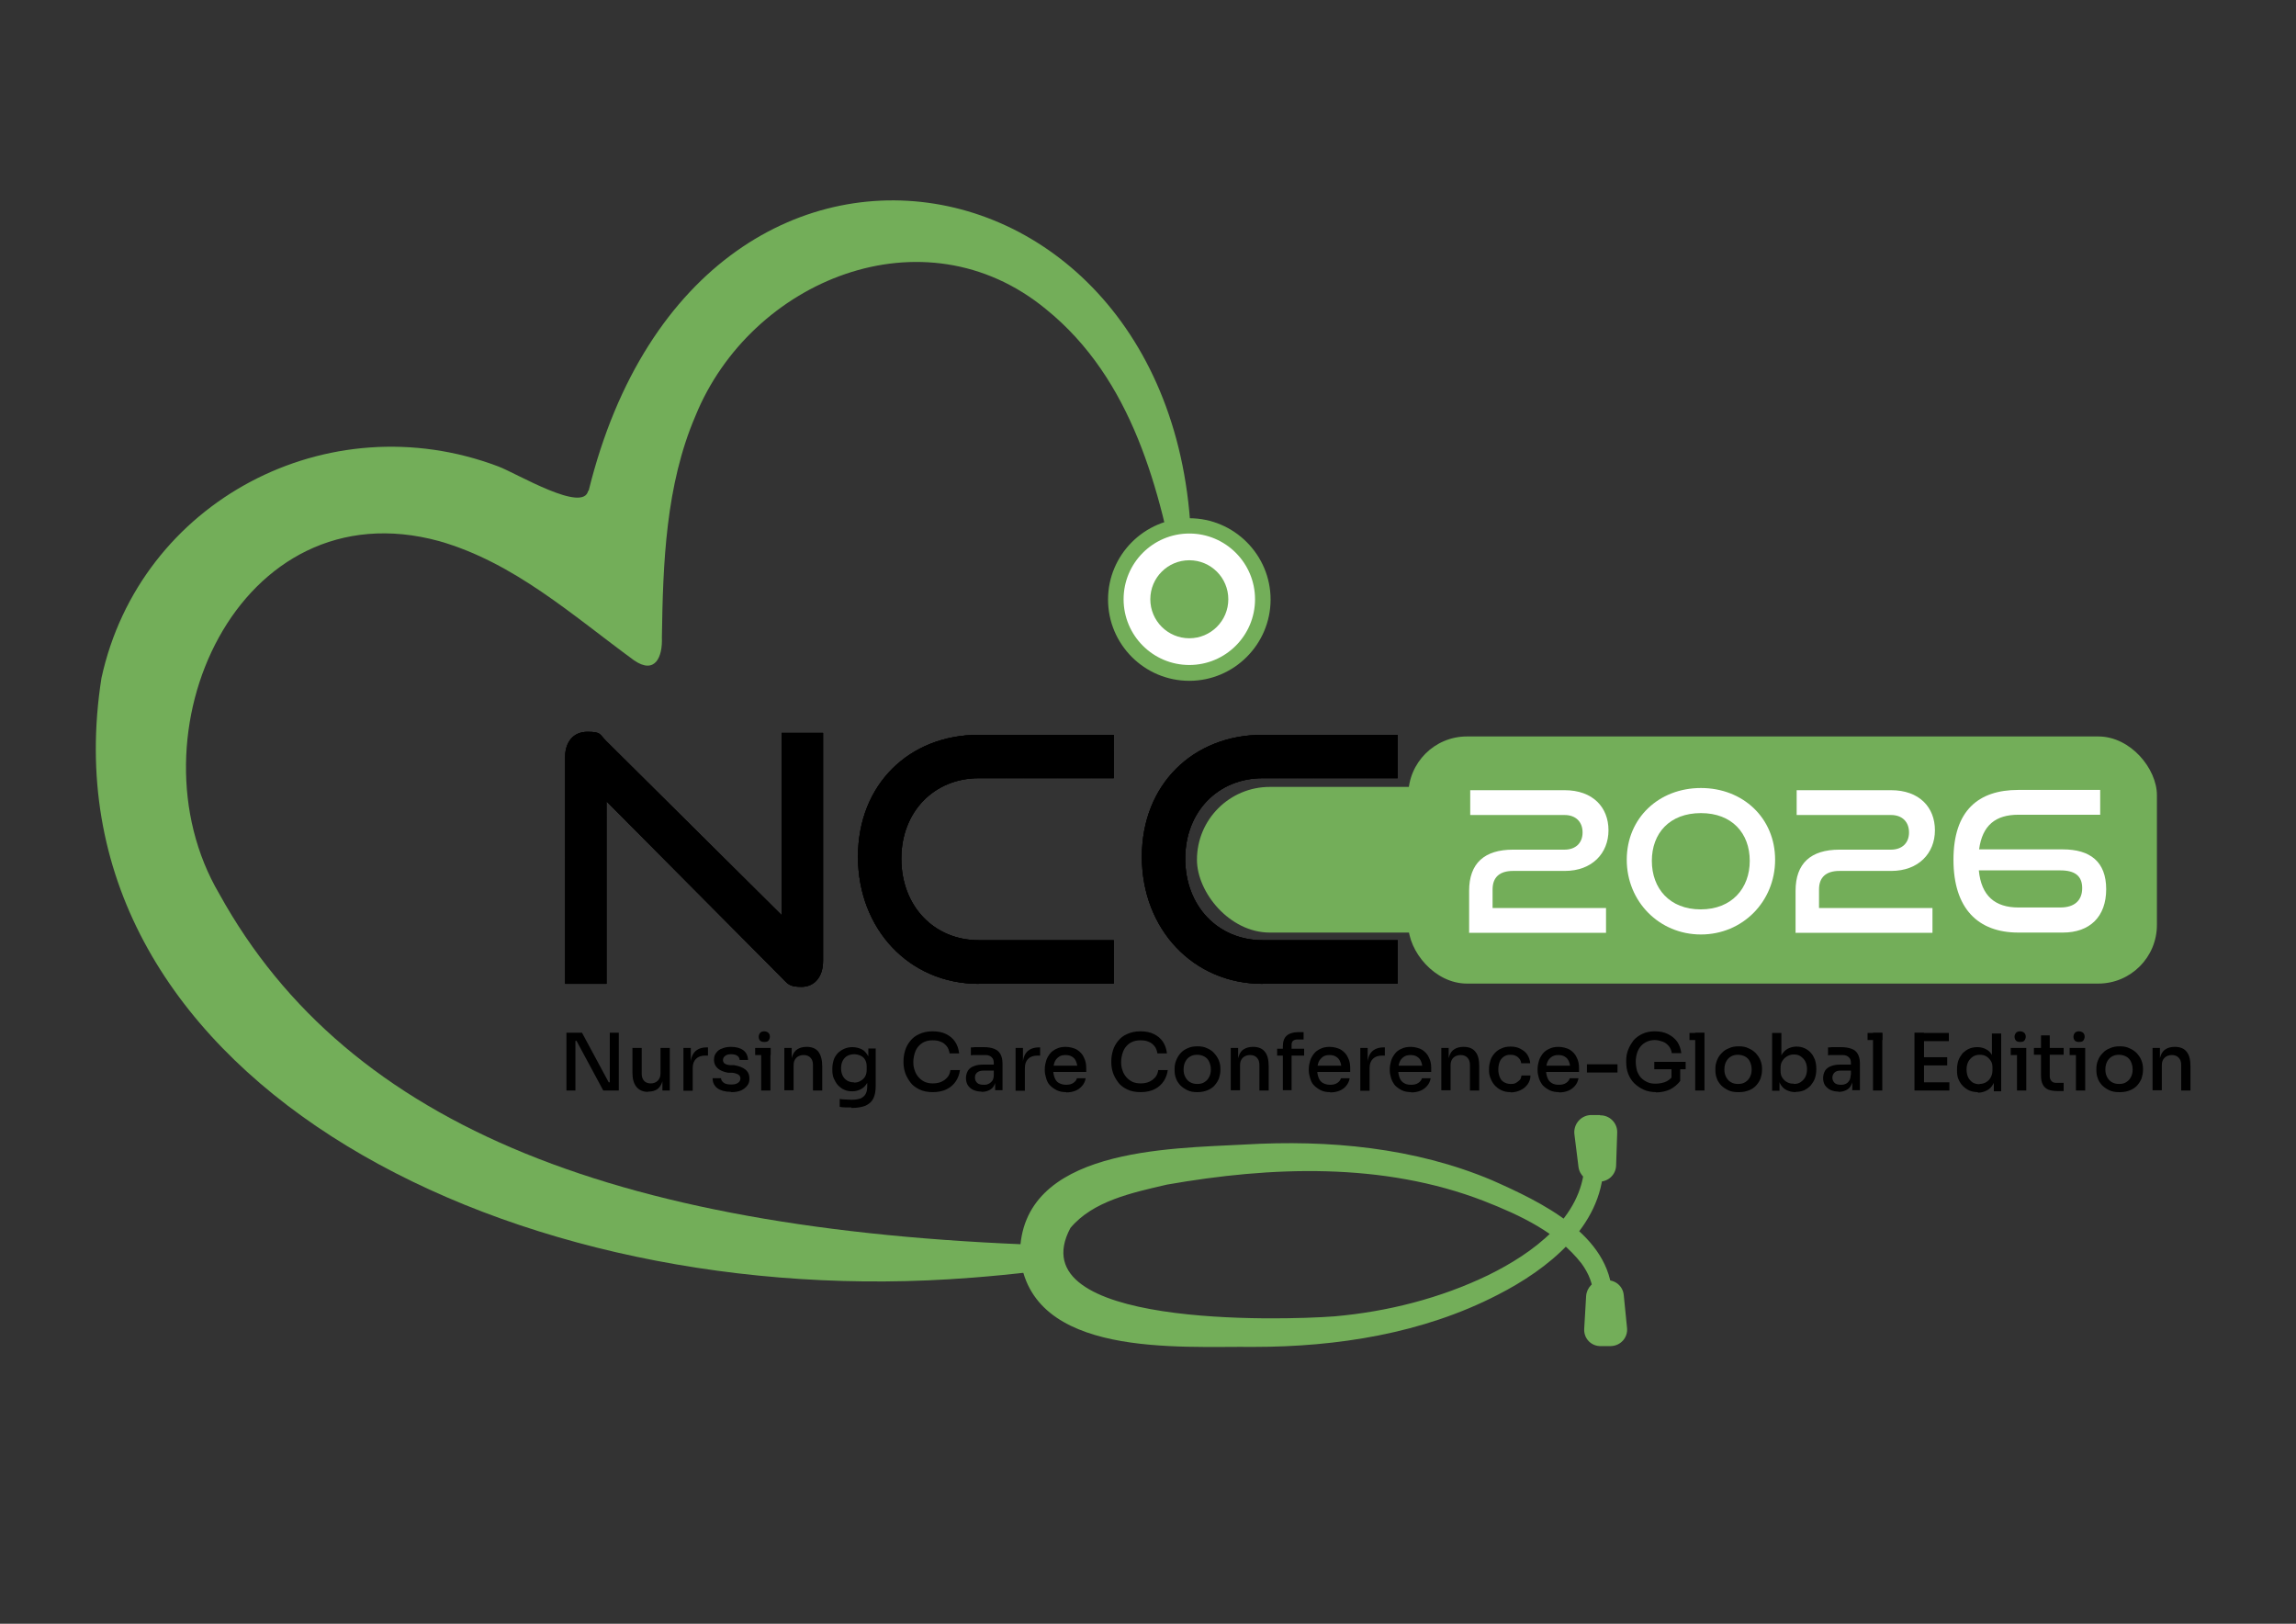 <?xml version="1.0" encoding="UTF-8"?>
<svg id="Layer_1" xmlns="http://www.w3.org/2000/svg" xmlns:xlink="http://www.w3.org/1999/xlink" version="1.1" viewBox="0 0 841.9 595.3">
  <rect x="0" y="0" width="841.9" height="595.3" fill="#333333" stroke="none"/>
  <!-- Generator: Adobe Illustrator 29.8.1, SVG Export Plug-In . SVG Version: 2.1.1 Build 2)  -->
  <defs>
    <style>
      .st0 {
        fill: #73ae59;
      }

      .st1 {
        clip-path: url(#clippath-1);
      }

      .st2 {
        clip-path: url(#clippath-2);
      }

      .st3 {
        fill: #fff;
      }

      .st4 {
        clip-path: url(#clippath);
      }
    </style>
    <clipPath id="clippath">
      <path d="M222.4,293.9v66.8h-15.2v-82.9c0-5.9,3.1-9.5,8.2-9.5s4.4.9,6.8,3.3l64.4,63.9v-66.8h15.2v83.6c0,6-3.3,9.5-7.9,9.5s-5-1.1-7.3-3.4l-64.1-64.5h0Z"/>
    </clipPath>
    <clipPath id="clippath-1">
      <path d="M358.9,360.7c-25.5,0-44.3-20.1-44.3-46.6s18.8-44.7,44.3-44.7h49.5v15.9h-49.5c-16.3,0-28.4,12.2-28.4,29.5s11.9,29.9,28.4,29.9h49.5v15.9h-49.5Z"/>
    </clipPath>
    <clipPath id="clippath-2">
      <path d="M463,360.7c-25.5,0-44.3-20.1-44.3-46.6s18.8-44.7,44.3-44.7h49.5v15.9h-49.5c-16.3,0-28.4,12.2-28.4,29.5s11.9,29.9,28.4,29.9h49.5v15.9h-49.5Z"/>
    </clipPath>
  </defs>
  <g>
    <g>
      <path d="M222.4,293.9v66.8h-15.2v-82.9c0-5.9,3.1-9.5,8.2-9.5s4.4.9,6.8,3.3l64.4,63.9v-66.8h15.2v83.6c0,6-3.3,9.5-7.9,9.5s-5-1.1-7.3-3.4l-64.1-64.5h0Z"/>
      <g>
        <path d="M222.4,293.9v66.8h-15.2v-82.9c0-5.9,3.1-9.5,8.2-9.5s4.4.9,6.8,3.3l64.4,63.9v-66.8h15.2v83.6c0,6-3.3,9.5-7.9,9.5s-5-1.1-7.3-3.4l-64.1-64.5h0Z"/>
        <g class="st4">
          <g>
            <polygon points="208.8 268.3 207.3 277.4 207.3 268.3 208.8 268.3"/>
            <polygon points="215.1 268.3 207.3 315 207.3 277.4 208.8 268.3 215.1 268.3"/>
            <polygon points="221.3 268.3 207.3 352.7 207.3 315 215.1 268.3 221.3 268.3"/>
            <polygon points="227.6 268.3 212 361.8 207.3 361.8 207.3 352.7 221.3 268.3 227.6 268.3"/>
            <polygon points="233.9 268.3 218.3 361.8 212 361.8 227.6 268.3 233.9 268.3"/>
            <polygon points="240.1 268.3 224.6 361.8 218.3 361.8 233.9 268.3 240.1 268.3"/>
            <polygon points="246.4 268.3 230.8 361.8 224.6 361.8 240.1 268.3 246.4 268.3"/>
            <polygon points="252.7 268.3 237.1 361.8 230.8 361.8 246.4 268.3 252.7 268.3"/>
            <polygon points="259 268.3 243.4 361.8 237.1 361.8 252.7 268.3 259 268.3"/>
            <polygon points="265.2 268.3 249.6 361.8 243.4 361.8 259 268.3 265.2 268.3"/>
            <polygon points="271.5 268.3 255.9 361.8 249.6 361.8 265.2 268.3 271.5 268.3"/>
            <polygon points="277.8 268.3 262.2 361.8 255.9 361.8 271.5 268.3 277.8 268.3"/>
            <polygon points="284 268.3 268.4 361.8 262.2 361.8 277.8 268.3 284 268.3"/>
            <polygon points="290.3 268.3 274.7 361.8 268.4 361.8 284 268.3 290.3 268.3"/>
            <polygon points="296.6 268.3 281 361.8 274.7 361.8 290.3 268.3 296.6 268.3"/>
            <polygon points="301.8 274.5 287.2 361.8 281 361.8 296.6 268.3 301.8 268.3 301.8 274.5"/>
            <polygon points="301.8 312.1 293.5 361.8 287.2 361.8 301.8 274.5 301.8 312.1"/>
            <polygon points="301.8 349.8 299.8 361.8 293.5 361.8 301.8 312.1 301.8 349.8"/>
            <polygon points="299.8 361.8 301.8 349.8 301.8 361.8 299.8 361.8"/>
          </g>
        </g>
      </g>
    </g>
    <g>
      <path d="M358.9,360.7c-25.5,0-44.3-20.1-44.3-46.6s18.8-44.7,44.3-44.7h49.5v15.9h-49.5c-16.3,0-28.4,12.2-28.4,29.5s11.9,29.9,28.4,29.9h49.5v15.9h-49.5Z"/>
      <g>
        <path d="M358.9,360.7c-25.5,0-44.3-20.1-44.3-46.6s18.8-44.7,44.3-44.7h49.5v15.9h-49.5c-16.3,0-28.4,12.2-28.4,29.5s11.9,29.9,28.4,29.9h49.5v15.9h-49.5Z"/>
        <g class="st1">
          <g>
            <polygon points="315.2 269.4 314.6 272.9 314.6 269.4 315.2 269.4"/>
            <polygon points="321.5 269.4 314.6 310.5 314.6 272.9 315.2 269.4 321.5 269.4"/>
            <polygon points="327.7 269.4 314.6 348.1 314.6 310.5 321.5 269.4 327.7 269.4"/>
            <polygon points="334 269.4 318.9 360.3 314.6 359.6 314.6 348.1 327.7 269.4 334 269.4"/>
            <polygon points="340.3 269.4 325 360.7 321.3 360.7 318.9 360.3 334 269.4 340.3 269.4"/>
            <polygon points="346.5 269.4 331.3 360.7 325 360.7 340.3 269.4 346.5 269.4"/>
            <polygon points="352.8 269.4 337.6 360.7 331.3 360.7 346.5 269.4 352.8 269.4"/>
            <polygon points="359.1 269.4 343.9 360.7 337.6 360.7 352.8 269.4 359.1 269.4"/>
            <polygon points="365.3 269.4 350.1 360.7 343.9 360.7 359.1 269.4 365.3 269.4"/>
            <polygon points="371.6 269.4 356.4 360.7 350.1 360.7 365.3 269.4 371.6 269.4"/>
            <polygon points="377.9 269.4 362.7 360.7 356.4 360.7 371.6 269.4 377.9 269.4"/>
            <polygon points="384.1 269.4 368.9 360.7 362.7 360.7 377.9 269.4 384.1 269.4"/>
            <polygon points="390.4 269.4 375.2 360.7 368.9 360.7 384.1 269.4 390.4 269.4"/>
            <polygon points="396.7 269.4 381.5 360.7 375.2 360.7 390.4 269.4 396.7 269.4"/>
            <polygon points="403 269.4 387.7 360.7 381.5 360.7 396.7 269.4 403 269.4"/>
            <polygon points="408.4 274.5 394 360.7 387.7 360.7 403 269.4 408.4 269.4 408.4 274.5"/>
            <polygon points="408.4 312.1 400.3 360.7 394 360.7 408.4 274.5 408.4 312.1"/>
            <polygon points="408.4 349.7 406.5 360.7 400.3 360.7 408.4 312.1 408.4 349.7"/>
            <polygon points="406.5 360.7 408.4 349.7 408.4 360.7 406.5 360.7"/>
          </g>
        </g>
      </g>
    </g>
    <g>
      <path d="M463,360.7c-25.5,0-44.3-20.1-44.3-46.6s18.8-44.7,44.3-44.7h49.5v15.9h-49.5c-16.3,0-28.4,12.2-28.4,29.5s11.9,29.9,28.4,29.9h49.5v15.9h-49.5Z"/>
      <g>
        <path d="M463,360.7c-25.5,0-44.3-20.1-44.3-46.6s18.8-44.7,44.3-44.7h49.5v15.9h-49.5c-16.3,0-28.4,12.2-28.4,29.5s11.9,29.9,28.4,29.9h49.5v15.9h-49.5Z"/>
        <g class="st2">
          <g>
            <polygon points="421.8 269.4 418.7 287.9 418.7 269.4 421.8 269.4"/>
            <polygon points="428 269.4 418.7 325.5 418.7 287.9 421.8 269.4 428 269.4"/>
            <polygon points="434.3 269.4 419.3 359.6 418.7 359.6 418.7 325.5 428 269.4 434.3 269.4"/>
            <polygon points="440.6 269.4 425.4 360.7 425.4 360.7 419.3 359.6 434.3 269.4 440.6 269.4"/>
            <polygon points="446.8 269.4 431.6 360.7 425.4 360.7 440.6 269.4 446.8 269.4"/>
            <polygon points="453.1 269.4 437.9 360.7 431.6 360.7 446.8 269.4 453.1 269.4"/>
            <polygon points="459.4 269.4 444.2 360.7 437.9 360.7 453.1 269.4 459.4 269.4"/>
            <polygon points="465.6 269.4 450.4 360.7 444.2 360.7 459.4 269.4 465.6 269.4"/>
            <polygon points="471.9 269.4 456.7 360.7 450.4 360.7 465.6 269.4 471.9 269.4"/>
            <polygon points="478.2 269.4 463 360.7 456.7 360.7 471.9 269.4 478.2 269.4"/>
            <polygon points="484.5 269.4 469.2 360.7 463 360.7 478.2 269.4 484.5 269.4"/>
            <polygon points="490.7 269.4 475.5 360.7 469.2 360.7 484.5 269.4 490.7 269.4"/>
            <polygon points="497 269.4 481.8 360.7 475.5 360.7 490.7 269.4 497 269.4"/>
            <polygon points="503.3 269.4 488 360.7 481.8 360.7 497 269.4 503.3 269.4"/>
            <polygon points="509.5 269.4 494.3 360.7 488 360.7 503.3 269.4 509.5 269.4"/>
            <polygon points="494.3 360.7 509.5 269.4 512.5 269.4 512.5 360.7 494.3 360.7"/>
          </g>
        </g>
      </g>
    </g>
  </g>
  <g>
    <path d="M207.7,399.8v-21.2h5.7l9.8,18.2h1l-.6.5v-18.7h3.3v21.2h-5.7l-9.8-18.2h-1l.6-.5v18.7h-3.3Z"/>
    <path d="M237.6,400.3c-1.8,0-3.2-.6-4.2-1.8-1-1.2-1.5-2.9-1.5-5.3v-9h3.4v9.5c0,1.1.3,1.9.9,2.6.6.6,1.4.9,2.4.9s1.9-.3,2.6-1c.7-.7,1-1.6,1-2.7v-9.3h3.4v15.6h-2.7v-6.7h.4c0,1.6-.2,2.9-.6,3.9-.4,1-1,1.9-1.8,2.4-.8.5-1.8.8-3,.8h-.2Z"/>
    <path d="M250.6,399.8v-15.6h2.7v6.5h-.1c0-2.2.5-3.9,1.5-5s2.5-1.7,4.4-1.7h.5v3h-1c-1.5,0-2.6.4-3.4,1.2s-1.2,1.9-1.2,3.4v8.3h-3.4,0Z"/>
    <path d="M268,400.3c-2.1,0-3.8-.5-4.9-1.3-1.2-.9-1.8-2.1-1.8-3.7h3.1c0,.6.3,1.1.9,1.6s1.5.7,2.8.7,1.9-.2,2.5-.6c.6-.4.9-1,.9-1.6s-.2-1-.7-1.4c-.5-.3-1.2-.6-2.3-.7h-1.5c-1.6-.3-2.9-.8-3.8-1.6s-1.4-1.8-1.4-3.1.3-1.9.8-2.6c.5-.7,1.2-1.3,2.2-1.6.9-.4,2-.6,3.2-.6,1.9,0,3.4.4,4.5,1.2,1.1.8,1.7,2,1.8,3.6h-3.1c0-.6-.3-1.1-.8-1.5s-1.3-.6-2.3-.6-1.7.2-2.2.6c-.5.4-.8.9-.8,1.5s.2,1,.6,1.3c.4.3,1,.5,1.9.6h1.5c1.8.3,3.2.8,4.2,1.6s1.5,1.9,1.5,3.3-.3,1.9-.8,2.6c-.6.8-1.3,1.3-2.3,1.8-1,.4-2.1.6-3.5.6h0Z"/>
    <path d="M276.9,386.8v-2.6h5.7v2.6h-5.7ZM280.2,382c-.7,0-1.2-.2-1.5-.5s-.5-.8-.5-1.4.2-1,.5-1.4.9-.6,1.5-.6,1.2.2,1.6.6.5.9.5,1.4-.2,1-.5,1.4-.9.5-1.6.5ZM279.1,399.8v-15.6h3.4v15.6h-3.4Z"/>
    <path d="M287.6,399.8v-15.6h2.7v6.7h-.3c0-1.5.2-2.9.6-3.9s1-1.9,1.9-2.4c.9-.5,1.9-.8,3.2-.8h.1c1.9,0,3.4.6,4.3,1.8s1.4,3,1.4,5.3v8.9h-3.4v-9.4c0-1.1-.3-2-.9-2.6-.6-.7-1.5-1-2.5-1s-2,.3-2.7,1c-.7.7-1,1.6-1,2.7v9.2h-3.4Z"/>
    <path d="M312.2,406c-.7,0-1.5,0-2.2,0s-1.5-.1-2.1-.2v-2.9c.7.1,1.4.2,2.2.2s1.5.1,2.2.1c1.4,0,2.4-.2,3.3-.5.8-.4,1.4-.9,1.8-1.6.4-.7.6-1.7.6-2.8v-3l.9-2.1c0,1.5-.4,2.8-.9,3.8-.6,1-1.3,1.8-2.3,2.3-.9.5-2,.8-3.2.8s-2.1-.2-3-.6c-.9-.4-1.6-1-2.3-1.7-.6-.7-1.1-1.6-1.5-2.5-.4-1-.5-2-.5-3.1v-.5c0-1.1.2-2.1.5-3.1s.9-1.8,1.5-2.5c.7-.7,1.5-1.2,2.4-1.6.9-.4,1.9-.6,3-.6s2.4.3,3.4.8,1.7,1.4,2.3,2.4.9,2.4.9,3.9h-.8c0,0,0-6.6,0-6.6h2.7v13.8c0,1.9-.3,3.4-.9,4.6-.6,1.2-1.6,2-2.9,2.6-1.3.5-3,.8-5.1.8h0ZM313.2,396.9c.9,0,1.6-.2,2.3-.6.7-.4,1.3-.9,1.7-1.6.4-.7.6-1.5.6-2.5v-1.2c0-1-.2-1.8-.6-2.5-.4-.7-1-1.2-1.7-1.5s-1.5-.5-2.3-.5-1.8.2-2.5.6-1.3,1-1.7,1.8c-.4.8-.6,1.7-.6,2.7s.2,2,.6,2.8c.4.8,1,1.4,1.7,1.8.7.4,1.5.6,2.4.6h0Z"/>
    <path d="M342.1,400.4c-1.9,0-3.6-.3-5-1s-2.5-1.5-3.3-2.6-1.5-2.3-1.9-3.5c-.4-1.3-.6-2.5-.6-3.7v-.6c0-1.3.2-2.6.6-3.9.4-1.3,1-2.4,1.9-3.5s1.9-1.9,3.3-2.5c1.3-.6,2.9-1,4.8-1s3.6.3,5,1c1.4.7,2.5,1.6,3.3,2.8s1.3,2.6,1.5,4.3h-3.5c-.2-1.1-.5-2-1.1-2.7-.6-.7-1.3-1.3-2.2-1.6-.9-.4-1.9-.5-3-.5s-2.1.2-3,.6c-.9.4-1.6,1-2.2,1.7-.6.7-1,1.5-1.3,2.5s-.5,2-.5,3.1.1,2.1.5,3.1c.3,1,.8,1.8,1.4,2.5.6.7,1.4,1.3,2.2,1.7.9.4,1.9.6,3.1.6,1.7,0,3.1-.4,4.3-1.3s1.9-2,2.1-3.6h3.5c-.2,1.5-.7,2.9-1.5,4.1-.8,1.2-1.9,2.2-3.3,2.9-1.4.7-3.1,1.1-5.1,1.1h0s0,0,0,0Z"/>
    <path d="M359.9,400.2c-1.1,0-2.1-.2-3-.6-.9-.4-1.5-1-2-1.7-.5-.8-.7-1.7-.7-2.7s.3-2,.8-2.8c.5-.7,1.3-1.3,2.3-1.6,1-.4,2.2-.5,3.5-.5h3.9v2.2h-4c-1,0-1.8.2-2.4.7s-.8,1.1-.8,1.9.3,1.4.8,1.9,1.3.7,2.4.7,1.2-.1,1.7-.3c.5-.2,1-.6,1.4-1.1.4-.5.6-1.3.6-2.2l.9,1.1c-.1,1.1-.4,2-.8,2.8-.4.8-1,1.3-1.8,1.7-.8.4-1.7.6-2.8.6h0ZM364.9,399.8v-4.7h-.5v-5.3c0-1-.2-1.7-.8-2.2-.5-.5-1.2-.8-2.2-.8s-1.1,0-1.8,0c-.7,0-1.3,0-1.9,0s-1.2,0-1.7.1v-2.9c.4,0,.9,0,1.4-.1.5,0,1,0,1.6,0,.5,0,1.1,0,1.6,0,1.6,0,2.9.2,3.9.6,1,.4,1.8,1,2.3,1.9.5.9.8,2,.8,3.5v9.8h-2.7,0Z"/>
    <path d="M372.4,399.8v-15.6h2.7v6.5h-.1c0-2.2.5-3.9,1.5-5s2.5-1.7,4.4-1.7h.5v3h-1c-1.5,0-2.6.4-3.4,1.2s-1.2,1.9-1.2,3.4v8.3h-3.4Z"/>
    <path d="M391,400.4c-1.4,0-2.5-.2-3.5-.7-1-.5-1.8-1.1-2.5-1.8s-1.1-1.6-1.4-2.6-.5-1.9-.5-2.9v-.5c0-1,.2-2,.5-3,.3-1,.8-1.8,1.4-2.6s1.5-1.4,2.4-1.8c1-.5,2.1-.7,3.4-.7s3.1.4,4.2,1.1c1.1.7,2,1.7,2.5,2.9.6,1.2.8,2.4.8,3.8v1.4h-13.9v-2.3h11.6l-.9,1.2c0-1-.2-2-.5-2.7-.3-.8-.8-1.4-1.5-1.8-.6-.4-1.4-.6-2.4-.6s-1.9.2-2.5.7c-.7.5-1.2,1.1-1.5,1.9-.3.8-.5,1.8-.5,2.9s.2,2,.5,2.8c.3.8.8,1.5,1.5,1.9s1.6.7,2.7.7,2-.2,2.7-.7,1.1-1,1.3-1.7h3.2c-.2,1.1-.6,2-1.3,2.8s-1.5,1.4-2.5,1.8c-1,.4-2.1.6-3.4.6h0s0,0,0,0Z"/>
    <path d="M418.3,400.4c-1.9,0-3.6-.3-5-1s-2.5-1.5-3.3-2.6-1.5-2.3-1.9-3.5c-.4-1.3-.6-2.5-.6-3.7v-.6c0-1.3.2-2.6.6-3.9.4-1.3,1-2.4,1.9-3.5s1.9-1.9,3.3-2.5c1.3-.6,2.9-1,4.8-1s3.6.3,5,1,2.5,1.6,3.3,2.8,1.3,2.6,1.5,4.3h-3.5c-.2-1.1-.5-2-1.1-2.7-.6-.7-1.3-1.3-2.2-1.6-.9-.4-1.9-.5-3-.5s-2.1.2-3,.6c-.9.4-1.6,1-2.2,1.7-.6.7-1,1.5-1.3,2.5s-.5,2-.5,3.1.1,2.1.5,3.1c.3,1,.8,1.8,1.4,2.5.6.7,1.4,1.3,2.2,1.7.9.4,1.9.6,3.1.6,1.7,0,3.1-.4,4.3-1.3s1.9-2,2.1-3.6h3.5c-.2,1.5-.7,2.9-1.5,4.1-.8,1.2-1.9,2.2-3.3,2.9-1.4.7-3.1,1.1-5.1,1.1h0s0,0,0,0Z"/>
    <path d="M439,400.4c-1.4,0-2.6-.2-3.6-.7-1-.5-1.9-1.1-2.6-1.8-.7-.8-1.3-1.6-1.6-2.6-.4-1-.5-2-.5-3v-.6c0-1,.2-2,.6-3s.9-1.8,1.6-2.6c.7-.8,1.6-1.4,2.6-1.8,1-.5,2.2-.7,3.6-.7s2.5.2,3.5.7c1,.4,1.9,1,2.6,1.8.7.8,1.3,1.6,1.7,2.6s.6,2,.6,3v.6c0,1-.2,2-.5,3-.4,1-.9,1.8-1.6,2.6-.7.8-1.6,1.4-2.6,1.8s-2.2.7-3.6.7ZM439,397.4c1.1,0,2-.2,2.7-.7.8-.5,1.3-1.1,1.7-1.9.4-.8.6-1.7.6-2.7s-.2-1.9-.6-2.8-1-1.5-1.7-1.9-1.6-.7-2.7-.7-1.9.2-2.7.7-1.3,1.1-1.7,1.9-.6,1.7-.6,2.8.2,1.9.6,2.7,1,1.5,1.7,1.9c.8.5,1.7.7,2.7.7h0Z"/>
    <path d="M451.3,399.8v-15.6h2.7v6.7h-.3c0-1.5.2-2.9.6-3.9.4-1.1,1-1.9,1.9-2.4.9-.5,1.9-.8,3.2-.8h.1c1.9,0,3.4.6,4.3,1.8,1,1.2,1.4,3,1.4,5.3v8.9h-3.4v-9.4c0-1.1-.3-2-.9-2.6-.6-.7-1.5-1-2.5-1s-2,.3-2.7,1-1,1.6-1,2.7v9.2h-3.4Z"/>
    <path d="M468.3,387v-2.5h9.9v2.5h-9.9ZM470.4,399.8v-16.2c0-1.8.5-3.1,1.4-3.9s2.4-1.3,4.2-1.3h2v2.7h-2.4c-.6,0-1.1.2-1.5.5-.4.4-.5.9-.5,1.5v16.6h-3.2Z"/>
    <path d="M487.8,400.4c-1.4,0-2.5-.2-3.5-.7-1-.5-1.8-1.1-2.5-1.8s-1.1-1.6-1.4-2.6-.5-1.9-.5-2.9v-.5c0-1,.2-2,.5-3,.3-1,.8-1.8,1.4-2.6.6-.8,1.5-1.4,2.4-1.8,1-.5,2.1-.7,3.4-.7s3.1.4,4.2,1.1c1.1.7,2,1.7,2.5,2.9.6,1.2.8,2.4.8,3.8v1.4h-13.9v-2.3h11.6l-.9,1.2c0-1-.2-2-.5-2.7-.3-.8-.8-1.4-1.5-1.8-.6-.4-1.4-.6-2.4-.6s-1.9.2-2.5.7-1.2,1.1-1.5,1.9c-.3.8-.5,1.8-.5,2.9s.2,2,.5,2.8c.3.8.8,1.5,1.5,1.9s1.6.7,2.7.7,2-.2,2.7-.7,1.1-1,1.3-1.7h3.2c-.2,1.1-.6,2-1.3,2.8-.6.8-1.5,1.4-2.5,1.8-1,.4-2.1.6-3.4.6h0s0,0,0,0Z"/>
    <path d="M498.8,399.8v-15.6h2.7v6.5h-.1c0-2.2.5-3.9,1.5-5s2.5-1.7,4.4-1.7h.5v3h-1c-1.5,0-2.6.4-3.4,1.2s-1.2,1.9-1.2,3.4v8.3h-3.4Z"/>
    <path d="M517.5,400.4c-1.3,0-2.5-.2-3.5-.7-1-.5-1.8-1.1-2.5-1.8-.6-.8-1.1-1.6-1.4-2.6s-.5-1.9-.5-2.9v-.5c0-1,.2-2,.5-3,.3-1,.8-1.8,1.4-2.6.6-.8,1.4-1.4,2.4-1.8,1-.5,2.1-.7,3.4-.7s3.1.4,4.2,1.1c1.1.7,2,1.7,2.5,2.9.6,1.2.8,2.4.8,3.8v1.4h-13.9v-2.3h11.6l-.9,1.2c0-1-.2-2-.5-2.7-.3-.8-.8-1.4-1.5-1.8-.6-.4-1.4-.6-2.4-.6s-1.8.2-2.5.7-1.2,1.1-1.5,1.9-.5,1.8-.5,2.9.2,2,.5,2.8c.3.8.8,1.5,1.5,1.9.7.5,1.6.7,2.7.7s2-.2,2.7-.7,1.1-1,1.3-1.7h3.2c-.2,1.1-.6,2-1.3,2.8-.7.8-1.5,1.4-2.5,1.8s-2.1.6-3.4.6h0s0,0,0,0Z"/>
    <path d="M528.5,399.8v-15.6h2.7v6.7h-.3c0-1.5.2-2.9.6-3.9.4-1.1,1-1.9,1.9-2.4.8-.5,1.9-.8,3.2-.8h.1c1.9,0,3.4.6,4.3,1.8,1,1.2,1.4,3,1.4,5.3v8.9h-3.4v-9.4c0-1.1-.3-2-.9-2.6-.6-.7-1.5-1-2.5-1s-2,.3-2.7,1-1,1.6-1,2.7v9.2h-3.4Z"/>
    <path d="M554,400.4c-1.3,0-2.5-.2-3.5-.7-1-.5-1.8-1.1-2.5-1.9-.7-.8-1.1-1.6-1.5-2.6s-.5-1.9-.5-2.9v-.5c0-1,.2-2,.5-3,.3-1,.8-1.8,1.5-2.6.7-.8,1.5-1.4,2.5-1.8,1-.5,2.1-.7,3.4-.7s2.5.2,3.6.8,1.9,1.2,2.5,2.1c.6.9,1,2,1.1,3.2h-3.3c-.1-.9-.5-1.6-1.2-2.2s-1.6-.9-2.7-.9-1.8.2-2.5.7c-.7.5-1.2,1.1-1.5,1.9-.3.8-.5,1.7-.5,2.8s.2,1.9.5,2.7.8,1.5,1.5,1.9,1.5.7,2.5.7,1.5-.1,2-.4,1-.7,1.4-1.1.5-1,.6-1.6h3.3c0,1.3-.4,2.3-1.1,3.3-.7.9-1.5,1.6-2.6,2.1-1.1.5-2.3.8-3.7.8h0Z"/>
    <path d="M571.7,400.4c-1.3,0-2.5-.2-3.5-.7-1-.5-1.8-1.1-2.5-1.8-.6-.8-1.1-1.6-1.4-2.6s-.5-1.9-.5-2.9v-.5c0-1,.2-2,.5-3,.3-1,.8-1.8,1.4-2.6.6-.8,1.5-1.4,2.4-1.8,1-.5,2.1-.7,3.4-.7s3.1.4,4.2,1.1c1.1.7,2,1.7,2.5,2.9.6,1.2.8,2.4.8,3.8v1.4h-13.9v-2.3h11.6l-.9,1.2c0-1-.2-2-.5-2.7-.3-.8-.8-1.4-1.5-1.8-.6-.4-1.4-.6-2.4-.6s-1.8.2-2.5.7-1.2,1.1-1.5,1.9-.5,1.8-.5,2.9.2,2,.5,2.8c.3.8.8,1.5,1.5,1.9.7.5,1.6.7,2.7.7s2-.2,2.7-.7,1.1-1,1.3-1.7h3.2c-.2,1.1-.6,2-1.3,2.8-.7.8-1.5,1.4-2.5,1.8s-2.1.6-3.4.6h0s0,0,0,0Z"/>
    <path d="M581.9,393.2v-3h11.2v3h-11.2Z"/>
    <path d="M607.3,400.4c-1.7,0-3.3-.3-4.6-.9-1.3-.6-2.5-1.4-3.5-2.4-1-1-1.7-2.2-2.2-3.5-.5-1.3-.7-2.8-.7-4.2v-.6c0-1.3.2-2.6.7-3.9.5-1.3,1.2-2.4,2-3.5.9-1,2-1.8,3.3-2.4,1.3-.6,2.8-.9,4.5-.9s3.4.3,4.8,1,2.5,1.6,3.4,2.8c.8,1.2,1.3,2.6,1.5,4.2h-3.5c-.1-1-.5-1.9-1.1-2.6s-1.3-1.3-2.2-1.6-1.8-.6-2.9-.6-2,.2-2.9.6-1.6.9-2.2,1.6-1.1,1.5-1.4,2.5-.5,2-.5,3.2.2,2.5.5,3.5c.4,1,.9,1.9,1.5,2.5.7.7,1.5,1.2,2.4,1.6.9.4,1.9.5,3,.5s2.9-.3,4-.9,2-1.5,2.6-2.5l-.9,3.4v-5.9h3.2v4.9c-1,1.3-2.2,2.3-3.7,3.1-1.5.7-3.3,1.1-5.3,1.1h0ZM606.6,392v-2.7h11.5v2.7h-11.5Z"/>
    <path d="M619.5,381.3v-2.6h5.5v2.6h-5.5ZM621.6,399.8v-21.2h3.4v21.2h-3.4Z"/>
    <path d="M637.3,400.4c-1.4,0-2.6-.2-3.6-.7-1-.5-1.9-1.1-2.6-1.8-.7-.8-1.3-1.6-1.6-2.6-.4-1-.5-2-.5-3v-.6c0-1,.2-2,.6-3s.9-1.8,1.7-2.6c.7-.8,1.6-1.4,2.7-1.8,1-.5,2.2-.7,3.6-.7s2.5.2,3.5.7c1,.4,1.9,1,2.7,1.8.7.8,1.3,1.6,1.7,2.6s.6,2,.6,3v.6c0,1-.2,2-.5,3-.4,1-.9,1.8-1.6,2.6-.7.8-1.6,1.4-2.6,1.8s-2.2.7-3.6.7h0ZM637.3,397.4c1.1,0,2-.2,2.7-.7.8-.5,1.3-1.1,1.7-1.9.4-.8.6-1.7.6-2.7s-.2-1.9-.6-2.8-1-1.5-1.7-1.9-1.7-.7-2.7-.7-1.9.2-2.7.7-1.3,1.1-1.7,1.9-.6,1.7-.6,2.8.2,1.9.6,2.7,1,1.5,1.7,1.9c.8.5,1.7.7,2.7.7Z"/>
    <path d="M658.4,400.4c-1.3,0-2.4-.3-3.4-.8s-1.8-1.4-2.3-2.4-.9-2.4-.9-3.9h.7v6.6h-2.7v-21.2h3.4v10.4l-1,1.9c0-1.7.4-3,1-4.1s1.4-1.9,2.3-2.4c1-.5,2-.8,3.2-.8s2.1.2,3,.6,1.7,1,2.3,1.7c.7.7,1.1,1.6,1.5,2.5.3,1,.5,2,.5,3.1v.6c0,1.1-.2,2.2-.5,3.1-.3,1-.9,1.8-1.5,2.6-.7.8-1.5,1.3-2.4,1.8-.9.4-2,.6-3.1.6h0ZM657.8,397.4c1,0,1.8-.2,2.5-.7.7-.5,1.3-1.1,1.7-1.9.4-.8.6-1.8.6-2.8s-.2-2-.6-2.8-1-1.4-1.7-1.9c-.7-.5-1.5-.7-2.5-.7s-1.6.2-2.4.6c-.7.4-1.3.9-1.8,1.7-.5.7-.7,1.6-.7,2.6v1.2c0,1,.2,1.8.7,2.5.5.7,1,1.2,1.8,1.6.7.4,1.5.5,2.3.5h0,0Z"/>
    <path d="M674.2,400.2c-1.1,0-2.1-.2-3-.6-.8-.4-1.5-1-2-1.7-.5-.8-.7-1.7-.7-2.7s.3-2,.8-2.8c.5-.7,1.3-1.3,2.3-1.6,1-.4,2.2-.5,3.5-.5h3.9v2.2h-4c-1,0-1.8.2-2.3.7s-.8,1.1-.8,1.9.3,1.4.8,1.9,1.3.7,2.3.7,1.2-.1,1.7-.3c.5-.2,1-.6,1.3-1.1.4-.5.6-1.3.6-2.2l.9,1.1c0,1.1-.4,2-.8,2.8-.4.8-1,1.3-1.8,1.7s-1.7.6-2.8.6h0ZM679.2,399.8v-4.7h-.5v-5.3c0-1-.2-1.7-.8-2.2-.5-.5-1.2-.8-2.2-.8s-1.1,0-1.8,0c-.7,0-1.3,0-1.9,0s-1.2,0-1.7.1v-2.9c.4,0,.9,0,1.4-.1.5,0,1,0,1.6,0,.5,0,1.1,0,1.6,0,1.6,0,2.9.2,4,.6s1.8,1,2.3,1.9.8,2,.8,3.5v9.8h-2.7Z"/>
    <path d="M684.8,381.3v-2.6h5.5v2.6h-5.5ZM686.8,399.8v-21.2h3.4v21.2h-3.4Z"/>
    <path d="M702,399.8v-21.2h3.5v21.2h-3.5ZM704.9,381.7v-3h9.7v3h-9.7ZM704.9,390.6v-3h9.1v3h-9.1ZM704.9,399.8v-3h9.9v3h-9.9Z"/>
    <path d="M725.2,400.4c-1.1,0-2.1-.2-3.1-.6-.9-.4-1.7-1-2.4-1.7-.7-.7-1.2-1.6-1.6-2.5s-.5-2-.5-3.2v-.5c0-1.1.2-2.2.5-3.1s.9-1.8,1.5-2.6c.7-.7,1.5-1.3,2.4-1.7.9-.4,1.9-.6,3.1-.6s2.3.3,3.2.8c1,.5,1.7,1.3,2.3,2.4.6,1,.9,2.4,1,4l-1.2-1.6v-10.6h3.4v21.2h-2.7v-6.8h.8c0,1.7-.4,3.1-1,4.1-.6,1.1-1.4,1.9-2.4,2.4-1,.5-2.1.8-3.2.8h0ZM725.8,397.4c.9,0,1.7-.2,2.4-.6s1.3-1,1.7-1.7c.4-.7.7-1.6.7-2.6v-1.2c0-1-.2-1.8-.7-2.5-.5-.7-1-1.2-1.7-1.6-.7-.4-1.5-.5-2.3-.5s-1.8.2-2.5.7c-.7.5-1.3,1.1-1.7,1.9s-.6,1.8-.6,2.8.2,2.1.6,2.9c.4.8,1,1.4,1.7,1.9.7.4,1.6.6,2.5.6h0,0Z"/>
    <path d="M737.3,386.8v-2.6h5.7v2.6h-5.7ZM740.7,382c-.7,0-1.2-.2-1.5-.5-.3-.4-.5-.8-.5-1.4s.2-1,.5-1.4.9-.6,1.5-.6,1.2.2,1.6.6.5.9.5,1.4-.2,1-.5,1.4-.9.5-1.6.5ZM739.6,399.8v-15.6h3.4v15.6h-3.4Z"/>
    <path d="M745.8,386.7v-2.5h10.9v2.5h-10.9ZM754.4,400c-1.3,0-2.4-.2-3.3-.5-.9-.4-1.6-1-2-1.8-.5-.9-.7-2-.7-3.5v-14.6h3.2v14.9c0,.8.2,1.4.7,1.9s1,.6,1.8.6h2.6v3h-2.3,0Z"/>
    <path d="M758.9,386.8v-2.6h5.7v2.6h-5.7ZM762.3,382c-.7,0-1.2-.2-1.5-.5-.3-.4-.5-.8-.5-1.4s.2-1,.5-1.4.9-.6,1.5-.6,1.2.2,1.6.6.5.9.5,1.4-.2,1-.5,1.4-.9.5-1.6.5ZM761.2,399.8v-15.6h3.4v15.6h-3.4Z"/>
    <path d="M777,400.4c-1.4,0-2.6-.2-3.6-.7-1-.5-1.9-1.1-2.6-1.8-.7-.8-1.3-1.6-1.6-2.6-.4-1-.5-2-.5-3v-.6c0-1,.2-2,.6-3s.9-1.8,1.7-2.6c.7-.8,1.6-1.4,2.7-1.8,1-.5,2.2-.7,3.6-.7s2.5.2,3.5.7c1,.4,1.9,1,2.7,1.8.7.8,1.3,1.6,1.7,2.6s.6,2,.6,3v.6c0,1-.2,2-.5,3-.4,1-.9,1.8-1.6,2.6-.7.8-1.6,1.4-2.6,1.8s-2.2.7-3.6.7h0ZM777,397.4c1.1,0,2-.2,2.7-.7.8-.5,1.3-1.1,1.7-1.9.4-.8.6-1.7.6-2.7s-.2-1.9-.6-2.8-1-1.5-1.7-1.9-1.7-.7-2.7-.7-1.9.2-2.7.7-1.3,1.1-1.7,1.9-.6,1.7-.6,2.8.2,1.9.6,2.7,1,1.5,1.7,1.9c.8.5,1.7.7,2.7.7Z"/>
    <path d="M789.3,399.8v-15.6h2.7v6.7h-.3c0-1.5.2-2.9.6-3.9.4-1.1,1-1.9,1.9-2.4.8-.5,1.9-.8,3.2-.8h.1c1.9,0,3.4.6,4.3,1.8,1,1.2,1.4,3,1.4,5.3v8.9h-3.4v-9.4c0-1.1-.3-2-.9-2.6-.6-.7-1.5-1-2.5-1s-2,.3-2.7,1-1,1.6-1,2.7v9.2h-3.4Z"/>
  </g>
  <rect class="st0" x="516.4" y="270" width="274.5" height="90.6" rx="21.5" ry="21.5"/>
  <rect class="st0" x="438.9" y="288.5" width="161.8" height="53.4" rx="26.7" ry="26.7"/>
  <g>
    <path class="st3" d="M538.7,341.9v-15.3c0-10.1,5.6-15.1,16.1-15.1h18.9c4,0,6.6-2.4,6.6-6.3s-2.5-6.4-6.6-6.4h-34.6v-9.1h34.6c10.4,0,16.1,6.3,16.1,14.7s-6,14.9-16,14.9h-19c-4.9,0-7.5,2.3-7.5,6.8v6.8h41.6v9.1h-50.3Z"/>
    <path class="st3" d="M596.5,315.2c0-15.3,11.8-26.3,27.2-26.3s27.2,11,27.2,26.3-11.9,27.4-27.2,27.4-27.2-12.1-27.2-27.4h0ZM623.7,298.1c-11.5,0-18,7.4-18,17.5s6.5,17.8,17.9,17.8,18-7.7,18-17.8-6.5-17.5-17.9-17.5Z"/>
    <path class="st3" d="M658.4,341.9v-15.3c0-10.1,5.6-15.1,16.1-15.1h18.9c4,0,6.6-2.4,6.6-6.3s-2.5-6.4-6.6-6.4h-34.6v-9.1h34.6c10.4,0,16.1,6.3,16.1,14.7s-6,14.9-16,14.9h-19c-4.9,0-7.5,2.3-7.5,6.8v6.8h41.6v9.1h-50.3Z"/>
    <path class="st3" d="M740.1,341.9c-14.8,0-23.8-8.8-23.8-26.7s9-25.6,23.8-25.6h30v9.1h-30c-8.3,0-13.2,3.8-14.4,12.7h30.7c10,0,15.9,4.5,15.9,14.6s-6,15.9-15.9,15.9h-16.3,0ZM725.6,319.1c.9,9.4,6,13.6,14.5,13.6h15.4c5.2,0,8-2.6,8-7.1s-2.7-6.5-8-6.5h-29.9,0Z"/>
  </g>
  <path class="st0" d="M588,427.5c-.7,22.4-20.6,37.9-38.8,47.2-27.5,14.2-58.9,19.1-89.5,19.1-27.4-.3-82.2,4.2-85.7-33.8.1-39.1,54.6-38.9,82.5-40.4,30.7-1.8,62.2,1.1,90.6,13.1,17.8,7.9,43.4,19.9,44.1,42.5l-7-.2c0-4.1-1.6-8.1-4.3-11.8-8.8-11.3-22.5-17.7-35.8-22.9-37-14.3-78-12.7-116.2-6-12.9,3-27.1,6-35.4,15.9-19.5,36.6,77.2,33.9,96.8,32.4,19.4-1.7,38.8-6.6,56.4-15.1,16.3-8,34.4-21.1,35.3-40.4l7,.2h0Z"/>
  <path class="st0" d="M590.7,493.5h-3.5c-3.6.2-6.5-2.7-6.3-6.3l.7-12c.2-3.1,2.6-5.6,5.7-5.8h1.6c3.3-.3,6.2,2.1,6.5,5.4l1.2,12c.4,3.5-2.3,6.6-5.9,6.7h0Z"/>
  <path class="st0" d="M586.7,408.8h-3.5c-3.6.2-6.3,3.4-5.9,7l1.5,12c.4,3.1,3,5.4,6.1,5.4h1.6c3.3,0,6-2.6,6.1-5.9l.4-12.1c.1-3.5-2.8-6.4-6.3-6.3h0Z"/>
  <path class="st0" d="M215.7,179.8c-1.6,8.6-26.3-6.3-33-8.8-62.5-23.6-131.4,12.8-145.5,77.6-22.6,143.9,143.9,230.6,310.9,220.4,10-.6,27-2,42.6-4.4-1.1-2.6-1.3-5.2-.8-7.9-161.2-4.4-261.9-42.8-309.5-129-34.2-58.1,6.9-149.5,80.7-129.3,27.5,7.9,48.7,27.1,71.4,43.7,7.7,5.3,10.5-1.2,10.2-8.4.4-27.3,1.4-55.8,12.3-81.2,20.2-49.7,83.7-76.1,128.6-39.1,31.6,25.6,41.9,66.2,48.8,104.3.4,2.4.9,4.8,3.5,7.3,16.6-169.9-178.7-213.5-220.1-44.9h0Z"/>
  <g>
    <g>
      <circle class="st3" cx="436.2" cy="219.8" r="27"/>
      <path class="st0" d="M436.1,249.6c-16.5,0-29.8-13.4-29.8-29.8s13.4-29.8,29.8-29.8,29.8,13.4,29.8,29.8-13.4,29.8-29.8,29.8ZM436.1,195.6c-13.3,0-24.1,10.8-24.1,24.1s10.8,24.1,24.1,24.1,24.1-10.8,24.1-24.1-10.8-24.1-24.1-24.1Z"/>
    </g>
    <path class="st0" d="M450.4,219.7c0,7.9-6.4,14.3-14.3,14.3s-14.3-6.4-14.3-14.3,6.4-14.3,14.3-14.3,14.3,6.4,14.3,14.3Z"/>
  </g>
</svg>